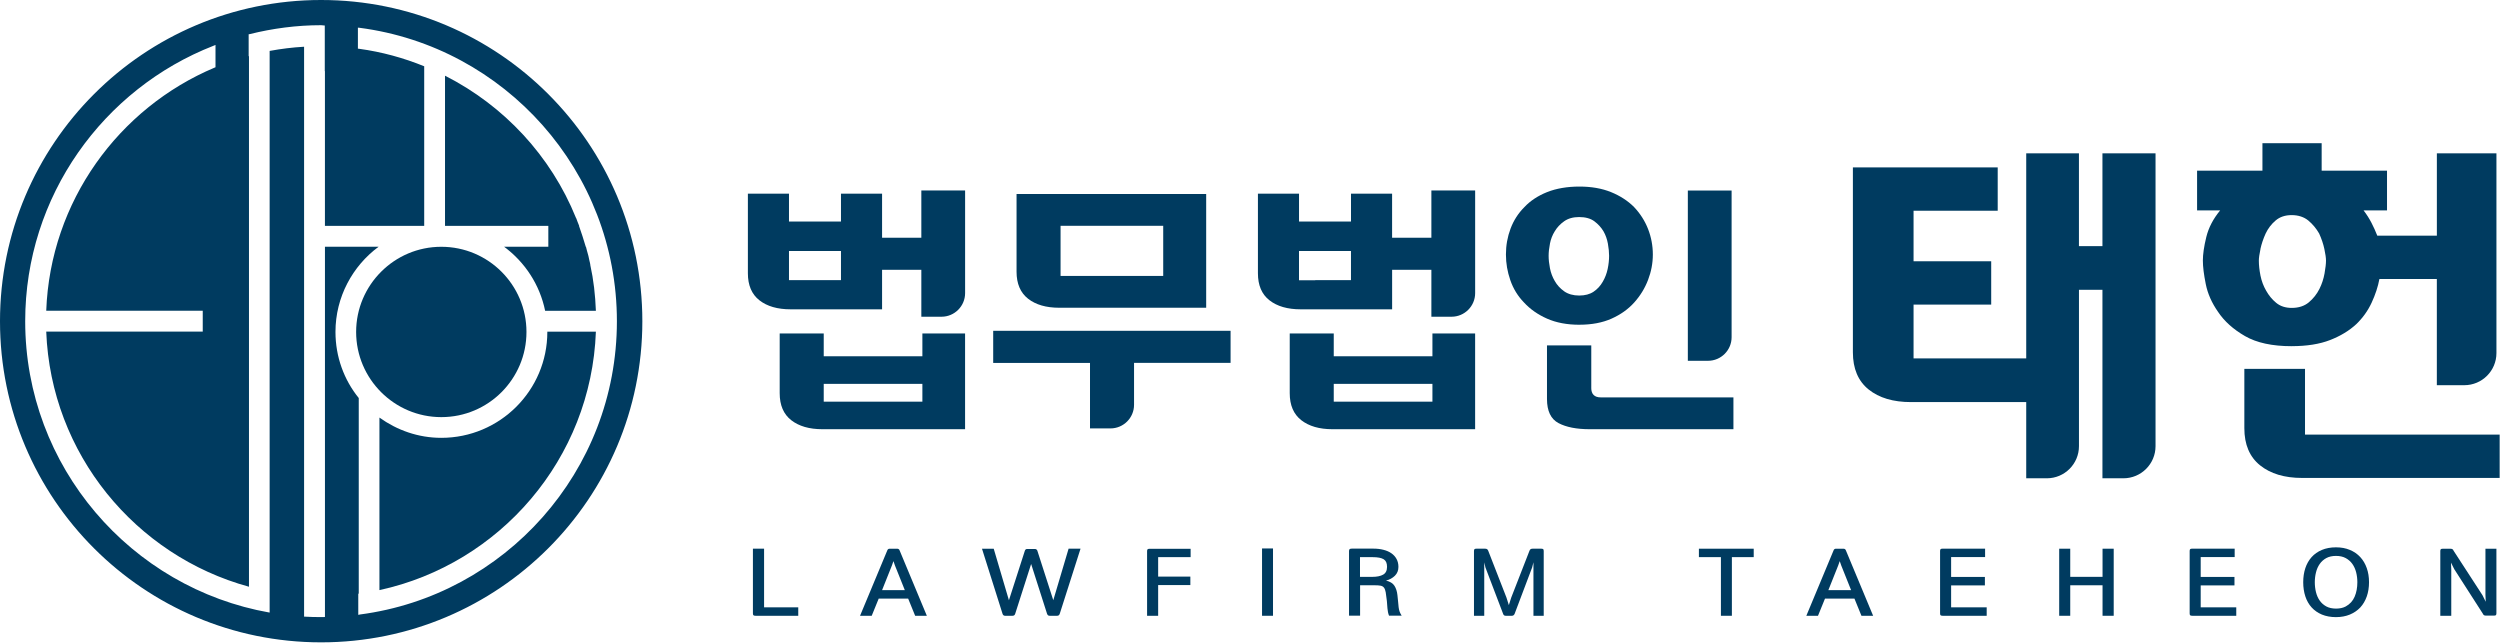 <svg width="1003" height="258" viewBox="0 0 1003 258" fill="none" xmlns="http://www.w3.org/2000/svg">
<g clip-path="url(#clip0_104_4)">
<path d="M369.64 95.37H353.89V77.71H337.4V88.88H316.54V77.71H300.05V109.63C300.05 114.46 301.6 118.07 304.68 120.48C307.76 122.89 311.93 124.1 317.18 124.1H353.89V108.24H369.64V127.07H377.73C382.96 127.07 387.2 122.83 387.2 117.6V76.42H369.64V95.36V95.37ZM337.4 112.4H316.54V100.69H337.4V112.4Z" fill="#003B60"/>
<path d="M370.06 142.94H330.48V133.79H312.81V157.73C312.81 162.56 314.35 166.17 317.44 168.58C320.52 170.99 324.69 172.2 329.94 172.2H387.19V133.78H370.06V142.93V142.94ZM370.06 161.14H330.48V154.01H370.06V161.14Z" fill="#003B60"/>
<path d="M424.97 123.47H483.92V77.82H407.84V109C407.84 113.83 409.39 117.44 412.47 119.85C415.55 122.26 419.72 123.47 424.97 123.47ZM425.5 106.87V90.59H466.68V110.7H425.5V106.87Z" fill="#003B60"/>
<path d="M398.47 145.6H437.31V171.88H445.51C450.74 171.88 454.98 167.64 454.98 162.41V145.59H493.71V132.71H398.47V145.59V145.6Z" fill="#003B60"/>
<path d="M574.26 95.37H558.51V77.71H542.02V88.88H521.17V77.71H504.68V109.63C504.68 114.46 506.22 118.07 509.31 120.48C512.39 122.89 516.56 124.1 521.81 124.1H558.52V108.24H574.27V127.07H582.36C587.59 127.07 591.83 122.83 591.83 117.6V76.42H574.27V95.36L574.26 95.37ZM542.01 112.4H527.69V112.44H521.16V100.69H542.01V112.4Z" fill="#003B60"/>
<path d="M574.69 142.94H535.1V133.79H517.44V157.73C517.44 162.56 518.98 166.17 522.07 168.58C525.16 170.99 529.32 172.2 534.57 172.2H591.82V133.78H574.69V142.93V142.94ZM574.69 161.14H535.1V154.01H574.69V161.14Z" fill="#003B60"/>
<path d="M694.72 135.28V76.43H677.16V144.75H685.25C690.48 144.75 694.72 140.51 694.72 135.28Z" fill="#003B60"/>
<path d="M633.64 130.28C638.6 130.28 642.91 129.47 646.57 127.83C650.22 126.2 653.25 124.04 655.67 121.34C658.08 118.65 659.93 115.63 661.2 112.3C662.48 108.97 663.12 105.56 663.12 102.09C663.12 98.62 662.48 95.14 661.2 91.87C659.92 88.61 658.04 85.66 655.56 83.04C653.08 80.56 650.01 78.57 646.36 77.08C642.7 75.59 638.47 74.85 633.65 74.85C628.83 74.85 624.36 75.6 620.67 77.08C616.98 78.57 613.97 80.56 611.63 83.04C609.14 85.52 607.28 88.41 606.04 91.71C604.8 95.01 604.18 98.47 604.18 102.09C604.18 105.71 604.77 109.01 605.94 112.41C607.11 115.81 608.94 118.79 611.42 121.35C613.9 124.05 616.99 126.21 620.68 127.84C624.37 129.47 628.7 130.29 633.66 130.29L633.64 130.28ZM621.83 97.77C622.18 95.96 622.82 94.31 623.75 92.82C624.67 91.26 625.93 89.91 627.53 88.78C629.13 87.65 631.13 87.08 633.54 87.08C636.09 87.08 638.13 87.65 639.66 88.78C641.18 89.92 642.41 91.26 643.33 92.82C644.18 94.31 644.76 95.96 645.09 97.77C645.41 99.58 645.57 101.19 645.57 102.61C645.57 104.31 645.38 106.09 644.99 107.93C644.6 109.77 643.94 111.48 643.02 113.04C642.1 114.67 640.87 116 639.35 117.03C637.83 118.06 635.89 118.57 633.55 118.57C631.21 118.57 629.13 118 627.54 116.87C625.95 115.74 624.68 114.35 623.76 112.72C622.84 111.16 622.2 109.46 621.84 107.61C621.48 105.77 621.31 104.1 621.31 102.61C621.31 101.12 621.49 99.58 621.84 97.77H621.83Z" fill="#003B60"/>
<path d="M638.42 155.6V138.58H620.65V160.07C620.65 164.9 622.2 168.12 625.28 169.75C628.36 171.38 632.53 172.2 637.78 172.2H695.45V159.43H642.24C639.69 159.43 638.41 158.15 638.41 155.6H638.42Z" fill="#003B60"/>
<path d="M843.49 98.74H834.07V61.51H812.92V143.8H767.72V122.21H798.87V104.82H767.72V84.54H801.48V67.15H743.38V141.33C743.38 147.9 745.48 152.87 749.68 156.25C753.88 159.63 759.55 161.32 766.7 161.32H812.92V191.89H821.19C828.31 191.89 834.08 186.12 834.08 179V116.26H843.5V191.89H851.91C859.03 191.89 864.8 186.12 864.8 179V61.51H843.5V98.74H843.49Z" fill="#003B60"/>
<path d="M935.14 174.37H924.77V148H900.43V171.76C900.43 178.33 902.53 183.3 906.73 186.68C910.93 190.06 916.56 191.75 923.61 191.75H1002.86V174.36H935.14V174.37Z" fill="#003B60"/>
<path d="M919.41 138.88C925.5 138.88 930.64 138.06 934.84 136.42C939.04 134.78 942.54 132.65 945.34 130.05C947.95 127.54 950 124.67 951.5 121.43C953 118.2 954.04 115.03 954.62 111.94H977.66V154.54H988.68C995.8 154.54 1001.57 148.77 1001.57 141.65V61.51H977.67V94.54H953.76C953.09 92.8 952.31 91.09 951.44 89.4C950.57 87.71 949.51 86.04 948.25 84.4H957.67V68.46H931.45V57.45H907.69V68.46H881.47V84.4H890.74C887.94 87.78 886.08 91.35 885.16 95.12C884.24 98.89 883.79 102.03 883.79 104.54C883.79 107.05 884.18 110.1 884.95 113.96C885.72 117.82 887.37 121.54 889.88 125.12C892.39 128.89 895.99 132.12 900.68 134.83C905.37 137.54 911.62 138.89 919.44 138.89L919.41 138.88ZM906.88 99.91C907.32 97.88 908.02 95.8 908.98 93.68C909.95 91.65 911.27 89.91 912.97 88.47C914.66 87.02 916.81 86.3 919.42 86.3C922.03 86.3 924.34 87.03 926.09 88.47C927.83 89.92 929.28 91.66 930.44 93.68C931.41 95.81 932.11 97.88 932.54 99.91C932.97 101.94 933.19 103.48 933.19 104.55C933.19 105.81 932.99 107.52 932.61 109.69C932.22 111.86 931.55 113.92 930.59 115.85C929.53 117.98 928.1 119.79 926.32 121.28C924.53 122.78 922.24 123.53 919.44 123.53C916.93 123.53 914.85 122.85 913.21 121.5C911.57 120.15 910.22 118.51 909.15 116.58C908.09 114.75 907.34 112.74 906.9 110.57C906.47 108.4 906.25 106.39 906.25 104.56C906.25 103.5 906.47 101.95 906.9 99.92L906.88 99.91Z" fill="#003B60"/>
<path d="M320.25 247.05H303.14C302.72 247.05 302.43 246.98 302.29 246.85C302.14 246.72 302.07 246.47 302.07 246.08V220.13H306.55V243.66H320.26V247.04L320.25 247.05Z" fill="#003B60"/>
<path d="M371.84 247.05H367.16L364.35 240.15H352.54L349.73 247.05H345.05L355.95 220.89C356.11 220.4 356.44 220.14 356.94 220.14H359.92C360.44 220.14 360.79 220.39 360.95 220.89L371.85 247.05H371.84ZM363.01 236.76L359.04 226.83L358.45 225.12L357.85 226.83L353.89 236.76H363H363.01Z" fill="#003B60"/>
<path d="M425.18 246.2C425.02 246.77 424.67 247.05 424.11 247.05H421.1C420.81 247.05 420.59 246.97 420.43 246.82C420.27 246.67 420.15 246.47 420.07 246.23L413.69 226.27L407.31 246.2C407.15 246.77 406.8 247.05 406.24 247.05H403.23C402.94 247.05 402.72 246.97 402.56 246.82C402.4 246.67 402.28 246.47 402.21 246.23L393.97 220.14H398.68L404.78 240.82L411.17 220.96C411.25 220.73 411.36 220.54 411.51 220.43C411.65 220.31 411.87 220.25 412.16 220.25H415.17C415.43 220.25 415.66 220.31 415.84 220.46C416.03 220.6 416.15 220.78 416.2 220.99L422.58 240.81L428.72 220.13H433.51L425.19 246.19L425.18 246.2Z" fill="#003B60"/>
<path d="M464.65 247.05H460.21V221.14C460.21 220.76 460.28 220.51 460.42 220.37C460.57 220.24 460.85 220.17 461.27 220.17H477.68V223.51H464.65V231.34H477.57V234.72H464.65V247.04V247.05Z" fill="#003B60"/>
<path d="M510.73 247.05H506.33V220.04H510.73V247.05Z" fill="#003B60"/>
<path d="M557.28 247.02C556.93 246.12 556.73 245.13 556.64 244.05C556.57 242.97 556.48 241.98 556.41 241.08C556.25 239.63 556.1 238.48 555.95 237.64C555.8 236.8 555.57 236.17 555.24 235.75C554.9 235.33 554.45 235.07 553.85 234.97C553.25 234.86 552.44 234.81 551.41 234.81H545.67V247.01H541.23V221.1C541.23 220.73 541.31 220.47 541.47 220.32C541.63 220.18 541.92 220.11 542.34 220.11H551.06C552.49 220.11 553.81 220.27 555.04 220.58C556.27 220.89 557.33 221.35 558.22 221.97C559.11 222.59 559.8 223.35 560.3 224.27C560.79 225.18 561.05 226.24 561.05 227.45C561.05 228.87 560.57 230.06 559.63 230.99C558.68 231.92 557.48 232.58 556.06 232.93C557.67 233.3 558.79 234 559.45 235.01C560.09 236.02 560.5 237.27 560.65 238.76C560.78 239.82 560.87 240.75 560.93 241.51C560.98 242.29 561.04 242.99 561.13 243.61C561.2 244.24 561.34 244.82 561.52 245.36C561.71 245.89 561.99 246.44 562.35 247.01H557.28V247.02ZM550.46 231.44C552.39 231.44 553.88 231.14 554.92 230.54C555.96 229.95 556.48 228.91 556.48 227.41C556.48 225.91 556.03 224.93 555.12 224.37C554.2 223.81 552.74 223.53 550.7 223.53H545.63V231.44H550.46Z" fill="#003B60"/>
<path d="M619.34 247.05H615.22V225.58L614.7 227.65L607.65 246.3C607.43 246.79 607.08 247.05 606.58 247.05H604.09C603.56 247.05 603.22 246.8 603.06 246.3L595.96 227.68L595.48 225.62V247.05H591.36V221.1C591.36 220.73 591.43 220.47 591.56 220.33C591.69 220.19 591.97 220.13 592.39 220.13H595.8C596.17 220.13 596.45 220.21 596.63 220.34C596.82 220.48 596.97 220.69 597.07 220.95L604.4 239.77L605.35 242.77L606.3 239.77L613.63 220.95C613.73 220.69 613.88 220.48 614.06 220.34C614.25 220.2 614.53 220.13 614.9 220.13H618.31C618.73 220.13 619 220.2 619.14 220.33C619.27 220.46 619.34 220.72 619.34 221.1V247.05Z" fill="#003B60"/>
<path d="M694.83 247.05H690.43V223.52H681.6V220.14H703.59V223.52H694.83V247.05Z" fill="#003B60"/>
<path d="M751.49 247.05H746.81L744 240.15H732.19L729.38 247.05H724.7L735.6 220.89C735.76 220.4 736.09 220.14 736.59 220.14H739.57C740.09 220.14 740.44 220.39 740.6 220.89L751.5 247.05H751.49ZM742.66 236.76L738.69 226.83L738.1 225.12L737.5 226.83L733.54 236.76H742.65H742.66Z" fill="#003B60"/>
<path d="M797.06 247.05H779.42C779 247.05 778.72 246.98 778.57 246.85C778.42 246.72 778.36 246.47 778.36 246.08V221.09C778.36 220.72 778.42 220.46 778.57 220.32C778.72 220.19 779 220.12 779.42 220.12H796.42V223.5H782.79V231.47H796.34V234.85H782.79V243.65H797.06V247.03V247.05Z" fill="#003B60"/>
<path d="M848.02 247.05H843.54V234.81H830.58V247.05H826.15V220.14H830.58V231.43H843.54V220.14H848.02V247.05Z" fill="#003B60"/>
<path d="M897.19 247.05H879.55C879.13 247.05 878.85 246.98 878.7 246.85C878.55 246.72 878.49 246.47 878.49 246.08V221.09C878.49 220.72 878.55 220.46 878.7 220.32C878.85 220.19 879.13 220.12 879.55 220.12H896.55V223.5H882.92V231.47H896.47V234.85H882.92V243.65H897.19V247.03V247.05Z" fill="#003B60"/>
<path d="M946.95 243.71C945.81 244.91 944.42 245.87 942.77 246.56C941.13 247.24 939.25 247.59 937.17 247.59C935.09 247.59 933.18 247.24 931.54 246.56C929.91 245.87 928.53 244.92 927.42 243.69C926.31 242.47 925.47 240.99 924.9 239.27C924.34 237.55 924.05 235.66 924.05 233.59C924.05 231.52 924.34 229.64 924.9 227.93C925.47 226.22 926.31 224.76 927.42 223.51C928.53 222.28 929.9 221.32 931.54 220.63C933.18 219.94 935.06 219.59 937.17 219.59C939.28 219.59 941.13 219.93 942.77 220.63C944.42 221.31 945.81 222.27 946.95 223.51C948.09 224.75 948.95 226.22 949.55 227.93C950.15 229.64 950.45 231.52 950.45 233.59C950.45 235.66 950.15 237.58 949.55 239.29C948.95 241 948.09 242.47 946.95 243.71ZM941.09 243.32C942.75 242.41 943.95 241.11 944.68 239.4C945.41 237.7 945.77 235.76 945.77 233.6C945.77 232.23 945.61 230.9 945.29 229.63C944.97 228.36 944.46 227.23 943.77 226.25C943.07 225.27 942.17 224.49 941.09 223.9C940.01 223.32 938.71 223.03 937.21 223.03C935.71 223.03 934.38 223.32 933.31 223.9C932.25 224.49 931.36 225.27 930.68 226.25C929.99 227.23 929.49 228.36 929.18 229.63C928.86 230.9 928.7 232.23 928.7 233.6C928.7 234.97 928.86 236.34 929.18 237.61C929.5 238.88 929.99 240 930.68 240.97C931.36 241.94 932.25 242.72 933.31 243.3C934.38 243.88 935.68 244.17 937.21 244.17C938.74 244.17 940.01 243.89 941.09 243.32Z" fill="#003B60"/>
<path d="M1001.56 246.02C1001.56 246.4 1001.49 246.65 1001.36 246.79C1001.23 246.92 1000.95 246.99 1000.53 246.99H997.36C997 246.99 996.72 246.92 996.53 246.78C996.34 246.63 996.2 246.43 996.09 246.17L984.64 228.34L983.33 225.71L983.45 228.45V247.07H979.05V221.12C979.05 220.75 979.11 220.49 979.25 220.35C979.38 220.22 979.66 220.15 980.08 220.15H983.13C983.49 220.15 983.77 220.23 983.96 220.36C984.15 220.5 984.29 220.71 984.39 220.97L995.97 238.8L997.28 241.43L997.16 238.68V220.14H1001.56V246.01V246.02Z" fill="#003B60"/>
<path d="M219.97 99H202.25C210.56 105.13 216.57 114.21 218.71 124.7H239.07C238.83 118.42 238.15 112.29 236.83 106.34V106.28L236.82 106.22V106.12C236.71 105.62 236.66 105.16 236.52 104.76V104.72L236.5 104.68C236.29 103.41 235.91 102.01 235.48 100.54L235.42 100.35V100.31C235.34 99.88 235.21 99.45 235.09 99.01H235L234.89 98.62C234.13 96.01 233.26 93.39 232.55 91.37L232.3 90.64H232.37C232.13 90.02 231.9 89.4 231.63 88.78V88.76L231.61 88.73L231.56 88.57L231.2 87.6L231.09 87.44L231.07 87.39C221.06 62.64 202.26 42.4 178.54 30.37V90.63H219.99V99H219.97Z" fill="#003B60"/>
<path d="M219.59 133.13V133.18C219.59 156.61 200.54 175.66 177.05 175.66C167.78 175.66 159.27 172.58 152.23 167.53V236.75C200.58 226.26 237.2 184.05 239.07 133.07H219.58V133.13H219.59Z" fill="#003B60"/>
<path d="M177.05 167.35C186.5 167.35 195.04 163.52 201.22 157.33C207.4 151.14 211.22 142.6 211.22 133.18C211.22 123.76 207.4 115.22 201.22 109.03C195.04 102.84 186.5 99.01 177.05 99.01C167.6 99.01 159.09 102.84 152.9 109.03C146.71 115.22 142.88 123.76 142.88 133.18C142.88 142.6 146.71 151.14 152.9 157.33C159.09 163.52 167.63 167.35 177.05 167.35Z" fill="#003B60"/>
<path d="M128.82 0C57.66 0 0 57.73 0 128.89C0 200.05 57.66 257.71 128.82 257.71C199.98 257.71 257.71 200.05 257.71 128.89C257.71 57.73 200.04 0 128.82 0ZM144.39 246.55L143.74 246.68V238.18H143.93V159.69C138.03 152.42 134.59 143.15 134.59 133.16C134.59 119.15 141.47 106.69 151.91 98.98H130.37V247.52L129.85 247.58H128.81C126.54 247.58 124.27 247.52 122 247.39V18.75C117.33 19.01 112.72 19.59 108.18 20.43V245.77C52.53 235.97 10.11 187.26 10.11 128.88C10.11 78.61 41.5 35.6 85.68 18.35L86.46 18.03V26.98L86.14 27.11C47.61 43.33 20.17 80.82 18.55 124.67H81.34V133.04H18.55C20.43 182.08 54.36 222.94 99.89 235.4V22.51L99.76 22.58V13.75L100.21 13.68C109.36 11.41 118.96 10.11 128.81 10.11L130.3 10.24V28.54H130.36V90.62H170.19V26.59C161.89 23.22 153.19 20.82 144.11 19.58L143.59 19.52V11.09L144.24 11.15C202.49 18.74 247.5 68.62 247.5 128.88C247.5 189.14 202.48 238.95 144.37 246.54L144.39 246.55Z" fill="#003B60"/>
</g>
<defs>
<clipPath id="clip0_104_4">
<rect width="1002.86" height="257.7" fill="white"/>
</clipPath>
</defs>
</svg>
